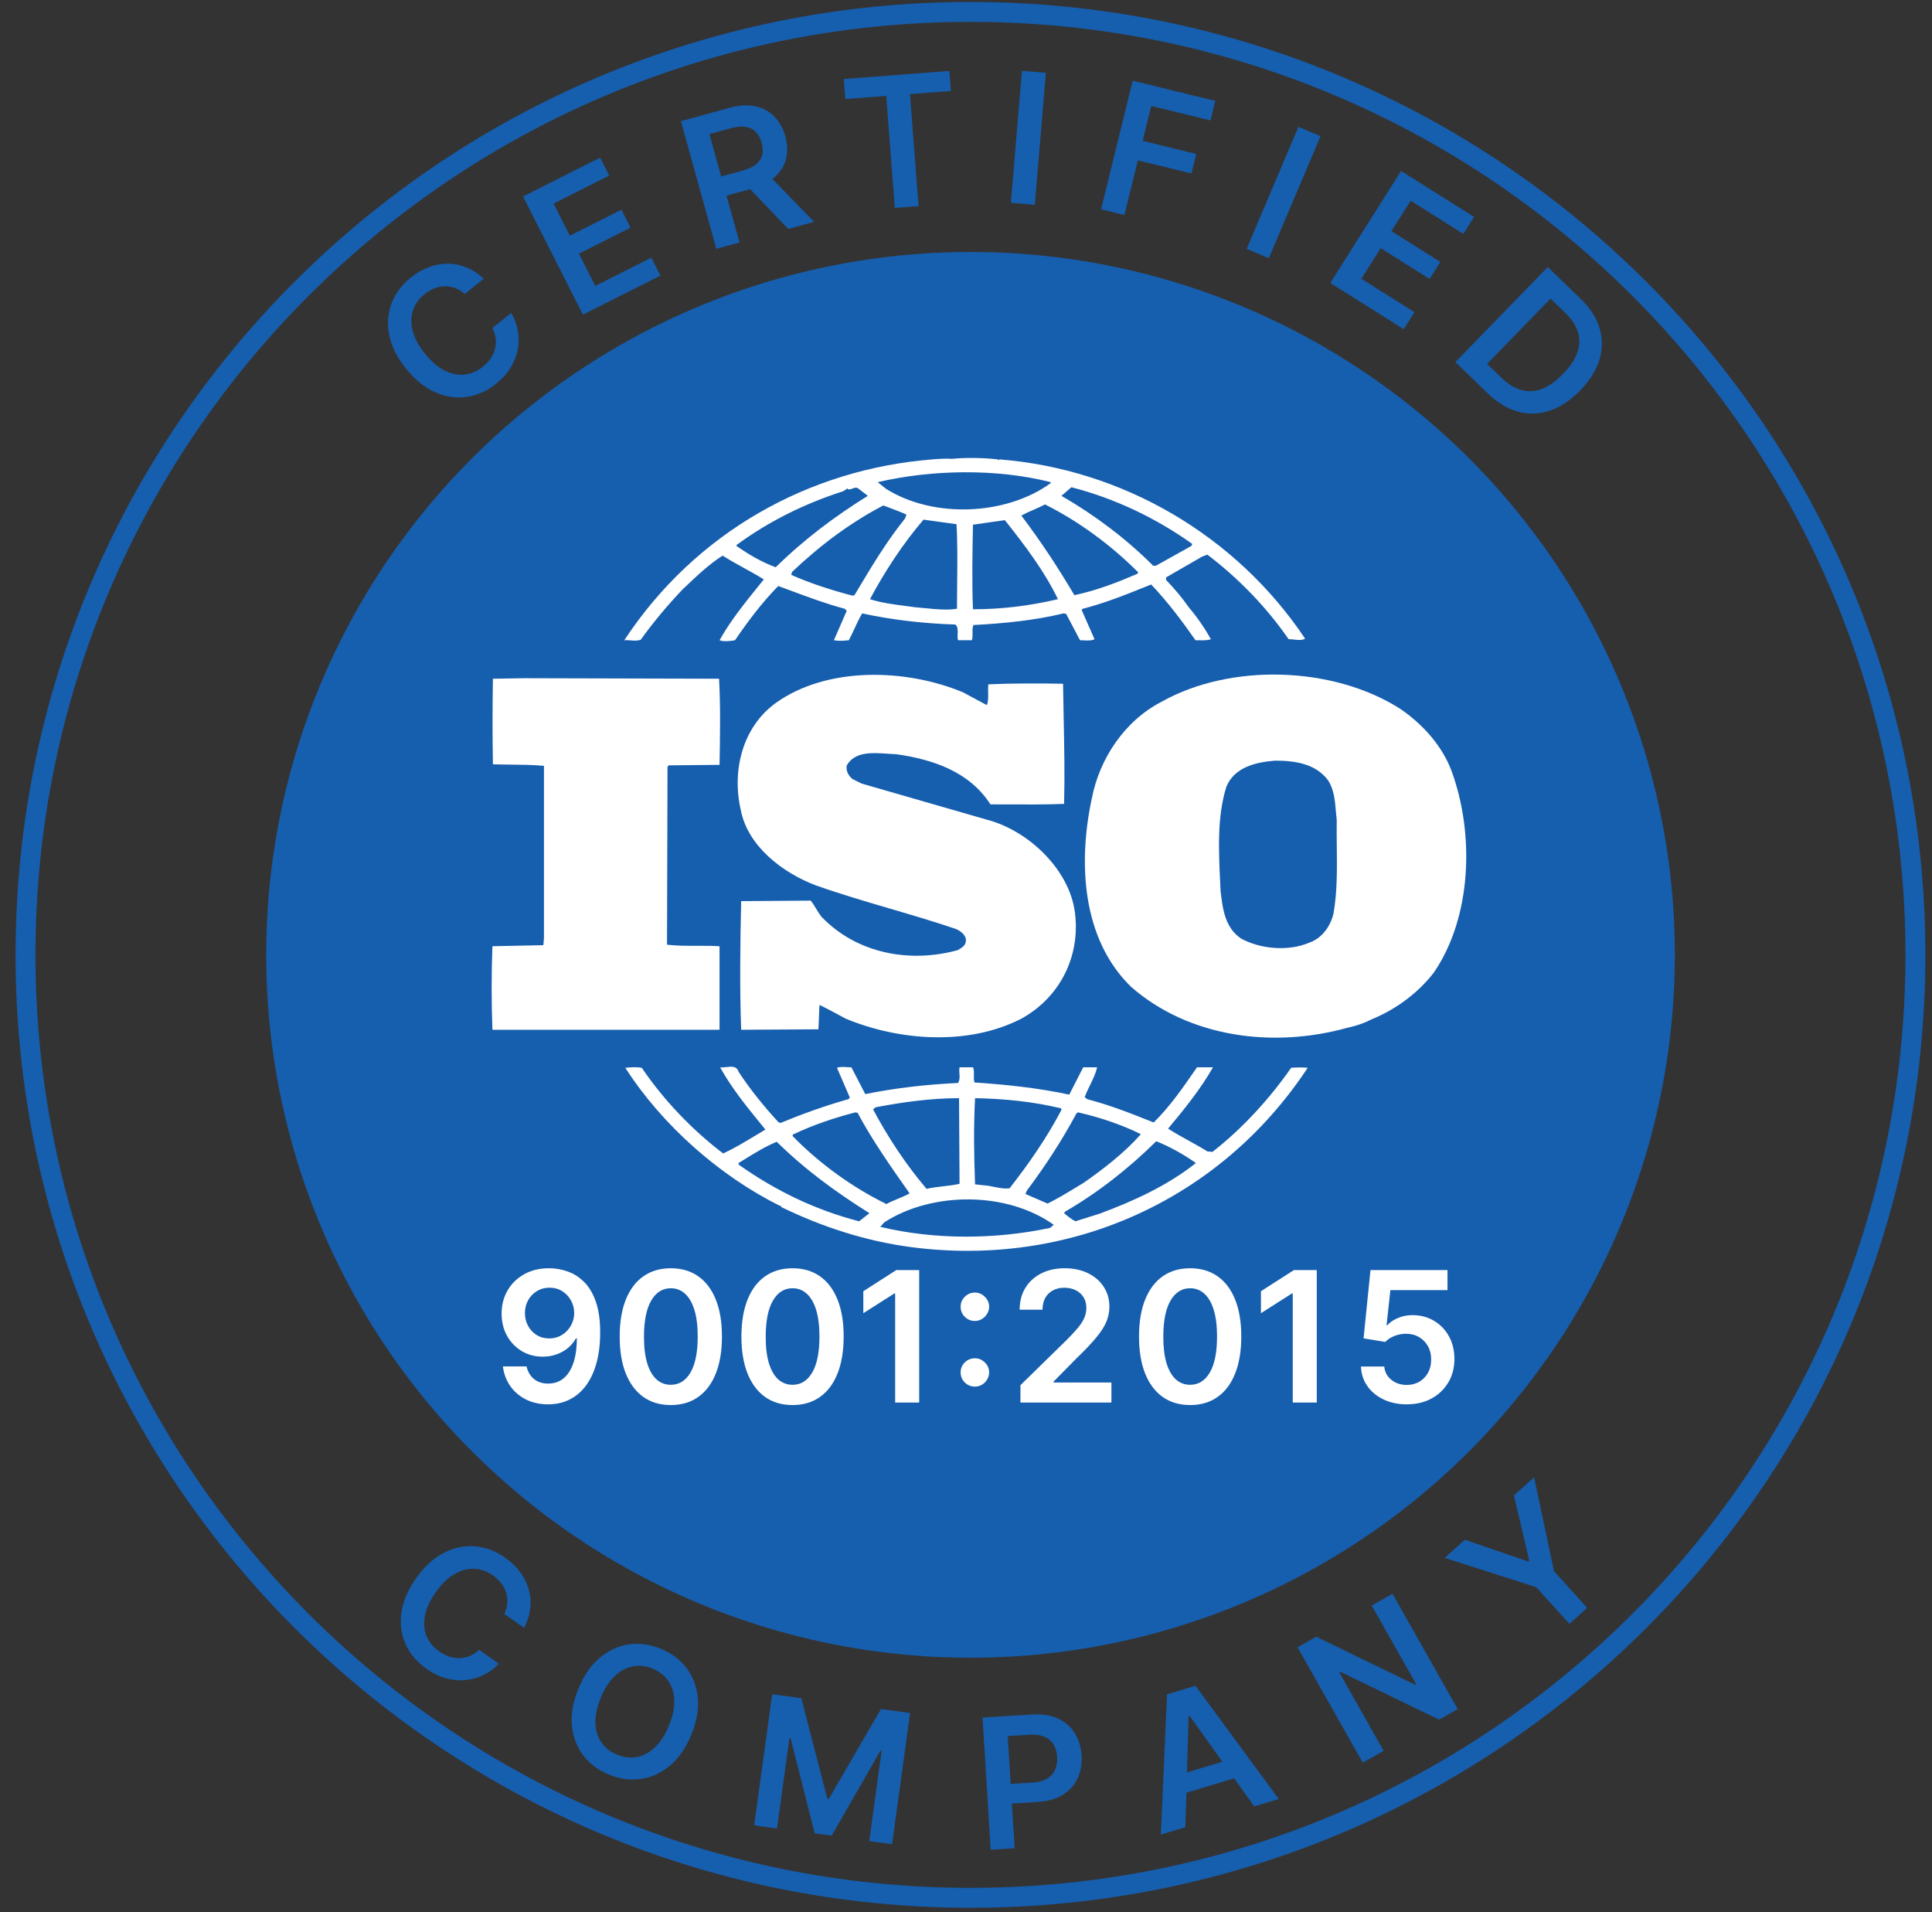 <svg width="97" height="96" viewBox="0 0 97 96" fill="none" xmlns="http://www.w3.org/2000/svg">
<rect x="0" y="0" width="97" height="96" fill="#333333" stroke="none"/>
<ellipse cx="48.727" cy="47.938" rx="35.363" ry="35.288" fill="#165EAE"/>
<path d="M27.588 63.672C27.907 63.675 28.217 63.731 28.519 63.841C28.823 63.95 29.096 64.127 29.339 64.374C29.582 64.618 29.775 64.946 29.918 65.358C30.061 65.769 30.133 66.278 30.133 66.884C30.135 67.455 30.074 67.966 29.951 68.416C29.829 68.864 29.654 69.243 29.427 69.553C29.199 69.862 28.924 70.098 28.603 70.26C28.282 70.423 27.921 70.504 27.52 70.504C27.099 70.504 26.726 70.422 26.401 70.257C26.077 70.093 25.816 69.868 25.616 69.582C25.417 69.296 25.294 68.969 25.249 68.601H26.436C26.497 68.865 26.621 69.075 26.807 69.231C26.996 69.385 27.233 69.462 27.52 69.462C27.982 69.462 28.338 69.261 28.587 68.861C28.837 68.461 28.961 67.904 28.961 67.192H28.916C28.809 67.383 28.672 67.547 28.503 67.686C28.333 67.822 28.141 67.927 27.927 68.001C27.714 68.074 27.488 68.111 27.25 68.111C26.859 68.111 26.508 68.018 26.196 67.832C25.885 67.646 25.639 67.39 25.457 67.066C25.277 66.741 25.186 66.37 25.184 65.952C25.184 65.519 25.283 65.13 25.483 64.786C25.685 64.44 25.966 64.167 26.326 63.968C26.686 63.767 27.107 63.668 27.588 63.672ZM27.591 64.647C27.357 64.647 27.146 64.704 26.957 64.819C26.77 64.931 26.623 65.085 26.514 65.28C26.408 65.472 26.355 65.688 26.355 65.926C26.357 66.162 26.41 66.376 26.514 66.569C26.621 66.761 26.765 66.914 26.947 67.027C27.132 67.139 27.342 67.195 27.578 67.195C27.754 67.195 27.918 67.162 28.07 67.095C28.222 67.028 28.354 66.935 28.467 66.816C28.582 66.694 28.671 66.557 28.734 66.403C28.799 66.249 28.83 66.087 28.828 65.916C28.828 65.689 28.774 65.479 28.665 65.286C28.559 65.094 28.413 64.939 28.226 64.822C28.042 64.705 27.83 64.647 27.591 64.647Z" fill="white"/>
<path d="M33.679 70.54C33.144 70.54 32.684 70.404 32.3 70.134C31.918 69.861 31.624 69.468 31.418 68.955C31.214 68.44 31.112 67.82 31.112 67.095C31.114 66.37 31.217 65.753 31.421 65.244C31.627 64.733 31.921 64.344 32.303 64.075C32.687 63.807 33.146 63.672 33.679 63.672C34.213 63.672 34.672 63.807 35.056 64.075C35.44 64.344 35.734 64.733 35.938 65.244C36.144 65.755 36.247 66.372 36.247 67.095C36.247 67.822 36.144 68.443 35.938 68.959C35.734 69.472 35.44 69.863 35.056 70.134C34.674 70.404 34.215 70.54 33.679 70.54ZM33.679 69.523C34.096 69.523 34.425 69.319 34.665 68.91C34.908 68.499 35.03 67.894 35.03 67.095C35.03 66.567 34.975 66.123 34.864 65.763C34.753 65.404 34.597 65.134 34.395 64.952C34.194 64.768 33.955 64.676 33.679 64.676C33.265 64.676 32.938 64.881 32.697 65.293C32.456 65.702 32.335 66.302 32.332 67.095C32.33 67.625 32.383 68.071 32.492 68.433C32.602 68.794 32.759 69.067 32.96 69.251C33.162 69.433 33.402 69.523 33.679 69.523Z" fill="white"/>
<path d="M39.791 70.54C39.255 70.54 38.795 70.404 38.411 70.134C38.03 69.861 37.736 69.468 37.53 68.955C37.326 68.44 37.224 67.82 37.224 67.095C37.226 66.37 37.329 65.753 37.533 65.244C37.739 64.733 38.033 64.344 38.415 64.075C38.799 63.807 39.258 63.672 39.791 63.672C40.325 63.672 40.784 63.807 41.167 64.075C41.551 64.344 41.845 64.733 42.049 65.244C42.255 65.755 42.358 66.372 42.358 67.095C42.358 67.822 42.255 68.443 42.049 68.959C41.845 69.472 41.551 69.863 41.167 70.134C40.786 70.404 40.327 70.54 39.791 70.54ZM39.791 69.523C40.208 69.523 40.536 69.319 40.777 68.91C41.02 68.499 41.142 67.894 41.142 67.095C41.142 66.567 41.086 66.123 40.976 65.763C40.865 65.404 40.709 65.134 40.507 64.952C40.305 64.768 40.067 64.676 39.791 64.676C39.377 64.676 39.049 64.881 38.809 65.293C38.568 65.702 38.446 66.302 38.444 67.095C38.442 67.625 38.495 68.071 38.603 68.433C38.714 68.794 38.87 69.067 39.072 69.251C39.274 69.433 39.514 69.523 39.791 69.523Z" fill="white"/>
<path d="M46.15 63.763V70.413H44.943V64.936H44.904L43.345 65.929V64.825L45.001 63.763H46.15Z" fill="white"/>
<path d="M48.947 69.614C48.75 69.614 48.581 69.545 48.44 69.407C48.299 69.266 48.229 69.097 48.231 68.9C48.229 68.705 48.299 68.539 48.44 68.4C48.581 68.261 48.75 68.192 48.947 68.192C49.138 68.192 49.304 68.261 49.445 68.4C49.588 68.539 49.661 68.705 49.663 68.9C49.661 69.032 49.626 69.152 49.559 69.26C49.494 69.369 49.407 69.455 49.299 69.52C49.192 69.583 49.075 69.614 48.947 69.614ZM48.947 66.319C48.75 66.319 48.581 66.249 48.44 66.111C48.299 65.97 48.229 65.801 48.231 65.604C48.229 65.41 48.299 65.243 48.44 65.104C48.581 64.964 48.75 64.893 48.947 64.893C49.138 64.893 49.304 64.964 49.445 65.104C49.588 65.243 49.661 65.41 49.663 65.604C49.661 65.734 49.626 65.853 49.559 65.962C49.494 66.07 49.407 66.156 49.299 66.221C49.192 66.286 49.075 66.319 48.947 66.319Z" fill="white"/>
<path d="M51.233 70.413V69.543L53.546 67.28C53.767 67.057 53.952 66.859 54.099 66.686C54.247 66.513 54.358 66.345 54.431 66.182C54.505 66.02 54.542 65.847 54.542 65.663C54.542 65.453 54.494 65.273 54.399 65.124C54.303 64.972 54.172 64.856 54.005 64.773C53.838 64.691 53.648 64.65 53.436 64.65C53.217 64.65 53.025 64.695 52.86 64.786C52.695 64.875 52.567 65.002 52.476 65.166C52.387 65.331 52.342 65.526 52.342 65.754H51.194C51.194 65.332 51.29 64.965 51.483 64.653C51.676 64.341 51.942 64.1 52.281 63.929C52.621 63.758 53.012 63.672 53.452 63.672C53.899 63.672 54.291 63.756 54.63 63.922C54.968 64.089 55.231 64.318 55.417 64.608C55.606 64.898 55.7 65.229 55.7 65.601C55.7 65.85 55.653 66.095 55.557 66.335C55.462 66.575 55.294 66.841 55.053 67.134C54.814 67.426 54.479 67.78 54.047 68.195L52.899 69.361V69.407H55.801V70.413H51.233Z" fill="white"/>
<path d="M59.754 70.54C59.218 70.54 58.758 70.404 58.374 70.134C57.992 69.861 57.698 69.468 57.492 68.955C57.288 68.44 57.186 67.82 57.186 67.095C57.188 66.37 57.291 65.753 57.495 65.244C57.701 64.733 57.995 64.344 58.377 64.075C58.761 63.807 59.22 63.672 59.754 63.672C60.287 63.672 60.746 63.807 61.13 64.075C61.514 64.344 61.808 64.733 62.012 65.244C62.218 65.755 62.321 66.372 62.321 67.095C62.321 67.822 62.218 68.443 62.012 68.959C61.808 69.472 61.514 69.863 61.13 70.134C60.748 70.404 60.289 70.54 59.754 70.54ZM59.754 69.523C60.17 69.523 60.499 69.319 60.739 68.91C60.982 68.499 61.104 67.894 61.104 67.095C61.104 66.567 61.049 66.123 60.938 65.763C60.827 65.404 60.671 65.134 60.469 64.952C60.268 64.768 60.029 64.676 59.754 64.676C59.339 64.676 59.012 64.881 58.771 65.293C58.53 65.702 58.409 66.302 58.406 67.095C58.404 67.625 58.457 68.071 58.566 68.433C58.676 68.794 58.833 69.067 59.034 69.251C59.236 69.433 59.476 69.523 59.754 69.523Z" fill="white"/>
<path d="M66.112 63.763V70.413H64.905V64.936H64.866L63.308 65.929V64.825L64.964 63.763H66.112Z" fill="white"/>
<path d="M70.63 70.504C70.197 70.504 69.808 70.423 69.465 70.26C69.123 70.096 68.85 69.871 68.649 69.585C68.449 69.299 68.343 68.973 68.33 68.605H69.501C69.523 68.877 69.641 69.1 69.856 69.273C70.071 69.445 70.329 69.53 70.63 69.53C70.867 69.53 71.077 69.476 71.262 69.368C71.446 69.259 71.591 69.109 71.698 68.916C71.804 68.724 71.856 68.504 71.854 68.257C71.856 68.006 71.803 67.783 71.694 67.588C71.586 67.394 71.437 67.241 71.249 67.13C71.06 67.018 70.843 66.962 70.598 66.962C70.398 66.96 70.202 66.996 70.009 67.072C69.816 67.148 69.663 67.247 69.55 67.371L68.46 67.192L68.808 63.763H72.674V64.77H69.807L69.615 66.533H69.654C69.778 66.388 69.952 66.268 70.178 66.173C70.404 66.075 70.651 66.026 70.92 66.026C71.323 66.026 71.683 66.122 72 66.312C72.317 66.501 72.566 66.76 72.749 67.091C72.931 67.423 73.022 67.802 73.022 68.228C73.022 68.667 72.92 69.059 72.716 69.403C72.514 69.745 72.233 70.015 71.873 70.212C71.515 70.407 71.101 70.504 70.63 70.504Z" fill="white"/>
<path d="M26.315 81.725L25.32 81.027C25.406 80.844 25.455 80.663 25.468 80.484C25.481 80.302 25.462 80.128 25.411 79.96C25.36 79.791 25.277 79.634 25.163 79.488C25.052 79.341 24.913 79.209 24.746 79.092C24.45 78.884 24.135 78.774 23.801 78.762C23.468 78.748 23.137 78.839 22.806 79.033C22.477 79.225 22.169 79.526 21.88 79.935C21.587 80.351 21.405 80.747 21.333 81.123C21.265 81.498 21.293 81.838 21.418 82.143C21.546 82.447 21.757 82.702 22.052 82.909C22.215 83.024 22.382 83.109 22.554 83.167C22.729 83.223 22.903 83.249 23.077 83.244C23.252 83.24 23.422 83.203 23.588 83.134C23.755 83.066 23.91 82.963 24.052 82.825L25.044 83.528C24.825 83.761 24.573 83.947 24.289 84.086C24.007 84.227 23.705 84.314 23.384 84.348C23.064 84.381 22.737 84.352 22.402 84.263C22.069 84.171 21.739 84.012 21.415 83.784C20.936 83.448 20.586 83.037 20.366 82.552C20.146 82.067 20.075 81.539 20.153 80.969C20.231 80.399 20.476 79.822 20.887 79.238C21.301 78.652 21.763 78.228 22.274 77.965C22.787 77.7 23.31 77.589 23.842 77.632C24.374 77.674 24.878 77.862 25.353 78.196C25.657 78.409 25.909 78.65 26.11 78.918C26.311 79.186 26.455 79.474 26.543 79.781C26.632 80.088 26.659 80.405 26.623 80.735C26.59 81.064 26.488 81.394 26.315 81.725Z" fill="#165EAE"/>
<path d="M34.705 87.102C34.43 87.764 34.071 88.28 33.627 88.649C33.186 89.018 32.7 89.239 32.169 89.313C31.64 89.388 31.107 89.314 30.567 89.091C30.028 88.869 29.597 88.544 29.273 88.118C28.953 87.691 28.765 87.191 28.712 86.618C28.661 86.044 28.772 85.427 29.045 84.767C29.32 84.105 29.677 83.59 30.119 83.221C30.563 82.852 31.049 82.63 31.578 82.555C32.108 82.481 32.643 82.555 33.183 82.778C33.722 83 34.152 83.324 34.474 83.749C34.797 84.176 34.984 84.676 35.035 85.249C35.089 85.822 34.979 86.439 34.705 87.102ZM33.583 86.639C33.776 86.173 33.866 85.75 33.852 85.369C33.841 84.988 33.741 84.662 33.553 84.392C33.365 84.12 33.103 83.915 32.769 83.777C32.434 83.639 32.104 83.6 31.779 83.66C31.454 83.718 31.152 83.878 30.872 84.14C30.595 84.4 30.36 84.764 30.167 85.23C29.974 85.696 29.883 86.12 29.894 86.501C29.907 86.882 30.008 87.208 30.196 87.48C30.385 87.75 30.646 87.954 30.981 88.092C31.316 88.23 31.646 88.27 31.97 88.212C32.296 88.152 32.597 87.991 32.874 87.731C33.154 87.469 33.39 87.105 33.583 86.639Z" fill="#165EAE"/>
<path d="M38.768 85.056L40.231 85.255L41.537 90.297L41.614 90.308L44.229 85.801L45.693 86.001L44.79 92.589L43.642 92.433L44.262 87.906L44.201 87.898L41.759 92.156L40.901 92.039L39.695 87.273L39.634 87.265L39.012 91.801L37.865 91.644L38.768 85.056Z" fill="#165EAE"/>
<path d="M49.738 92.865L49.329 86.228L51.823 86.075C52.334 86.043 52.769 86.112 53.127 86.281C53.487 86.45 53.766 86.695 53.964 87.017C54.164 87.336 54.277 87.707 54.303 88.128C54.33 88.554 54.263 88.937 54.104 89.279C53.944 89.621 53.695 89.897 53.356 90.109C53.017 90.318 52.591 90.439 52.078 90.47L50.425 90.572L50.364 89.583L51.854 89.492C52.153 89.473 52.395 89.406 52.579 89.291C52.763 89.176 52.895 89.025 52.975 88.837C53.056 88.65 53.09 88.439 53.076 88.203C53.061 87.968 53.002 87.763 52.898 87.59C52.796 87.416 52.645 87.285 52.447 87.198C52.25 87.108 52.001 87.072 51.7 87.091L50.596 87.158L50.943 92.791L49.738 92.865Z" fill="#165EAE"/>
<path d="M59.515 91.733L58.282 92.106L58.594 85.063L60.021 84.632L64.202 90.316L62.969 90.689L59.729 86.145L59.679 86.16L59.515 91.733ZM58.798 89.225L62.161 88.208L62.442 89.134L59.079 90.151L58.798 89.225Z" fill="#165EAE"/>
<path d="M69.915 80.016L73.189 85.808L72.253 86.335L67.289 83.929L67.24 83.956L69.47 87.901L68.419 88.493L65.145 82.701L66.086 82.171L71.05 84.582L71.101 84.553L68.869 80.605L69.915 80.016Z" fill="#165EAE"/>
<path d="M72.531 78.212L73.543 77.3L76.728 78.394L76.777 78.351L76.011 75.077L77.023 74.165L78.023 78.881L79.689 80.722L78.796 81.527L77.13 79.686L72.531 78.212Z" fill="#165EAE"/>
<path d="M24.284 13.995L23.335 14.756C23.183 14.623 23.023 14.525 22.853 14.464C22.683 14.401 22.509 14.37 22.333 14.373C22.157 14.376 21.983 14.411 21.81 14.48C21.638 14.546 21.472 14.643 21.314 14.771C21.031 14.997 20.838 15.269 20.734 15.586C20.629 15.901 20.624 16.244 20.72 16.614C20.814 16.983 21.018 17.362 21.332 17.752C21.652 18.148 21.983 18.433 22.325 18.605C22.668 18.775 23.003 18.842 23.331 18.806C23.659 18.768 23.963 18.636 24.244 18.411C24.399 18.286 24.528 18.149 24.631 18C24.734 17.848 24.807 17.688 24.85 17.52C24.894 17.351 24.906 17.178 24.885 17C24.866 16.821 24.81 16.644 24.716 16.469L25.669 15.713C25.832 15.988 25.941 16.28 25.997 16.591C26.054 16.901 26.055 17.214 25.999 17.531C25.941 17.847 25.823 18.153 25.645 18.449C25.464 18.744 25.22 19.015 24.91 19.264C24.454 19.63 23.962 19.851 23.433 19.928C22.905 20.005 22.377 19.927 21.85 19.695C21.323 19.462 20.835 19.068 20.387 18.511C19.936 17.953 19.656 17.392 19.544 16.829C19.431 16.264 19.469 15.732 19.657 15.234C19.845 14.735 20.166 14.304 20.619 13.941C20.908 13.709 21.209 13.533 21.523 13.415C21.837 13.296 22.154 13.238 22.475 13.238C22.794 13.237 23.108 13.3 23.415 13.425C23.723 13.548 24.012 13.738 24.284 13.995Z" fill="#165EAE"/>
<path d="M29.266 15.799L26.261 9.864L30.129 7.914L30.586 8.815L27.795 10.222L28.61 11.833L31.201 10.527L31.657 11.429L29.067 12.735L29.887 14.355L32.701 12.936L33.158 13.837L29.266 15.799Z" fill="#165EAE"/>
<path d="M35.965 12.493L34.186 6.084L36.595 5.419C37.088 5.282 37.526 5.253 37.908 5.332C38.292 5.41 38.612 5.58 38.869 5.841C39.128 6.1 39.314 6.433 39.428 6.842C39.542 7.253 39.553 7.634 39.461 7.985C39.371 8.334 39.18 8.637 38.887 8.895C38.593 9.152 38.2 9.348 37.706 9.484L35.991 9.959L35.724 8.995L37.282 8.564C37.571 8.484 37.796 8.379 37.958 8.249C38.119 8.117 38.222 7.962 38.267 7.783C38.314 7.602 38.305 7.397 38.242 7.17C38.179 6.943 38.08 6.761 37.946 6.625C37.811 6.487 37.64 6.402 37.433 6.37C37.225 6.335 36.976 6.358 36.685 6.438L35.619 6.733L37.129 12.171L35.965 12.493ZM38.477 8.672L40.873 11.136L39.575 11.495L37.207 9.023L38.477 8.672Z" fill="#165EAE"/>
<path d="M42.44 4.973L42.363 3.966L47.664 3.561L47.742 4.568L45.688 4.725L46.119 10.348L44.925 10.439L44.494 4.816L42.44 4.973Z" fill="#165EAE"/>
<path d="M52.511 3.656L51.955 10.283L50.752 10.182L51.308 3.555L52.511 3.656Z" fill="#165EAE"/>
<path d="M55.281 10.508L56.87 4.05L61.016 5.066L60.775 6.046L57.801 5.318L57.37 7.071L60.059 7.73L59.818 8.71L57.129 8.052L56.453 10.795L55.281 10.508Z" fill="#165EAE"/>
<path d="M66.3 6.839L63.703 12.964L62.592 12.494L65.188 6.37L66.3 6.839Z" fill="#165EAE"/>
<path d="M66.79 14.207L70.344 8.582L74.01 10.889L73.47 11.743L70.825 10.078L69.86 11.605L72.316 13.15L71.776 14.004L69.321 12.46L68.35 13.995L71.017 15.673L70.478 16.527L66.79 14.207Z" fill="#165EAE"/>
<path d="M74.692 19.747L73.07 18.179L77.709 13.405L79.363 15.005C79.838 15.464 80.153 15.955 80.309 16.476C80.467 16.997 80.465 17.524 80.303 18.058C80.141 18.592 79.819 19.107 79.338 19.602C78.855 20.099 78.347 20.437 77.814 20.615C77.283 20.795 76.751 20.812 76.218 20.668C75.686 20.524 75.178 20.217 74.692 19.747ZM74.664 18.269L75.377 18.958C75.71 19.281 76.047 19.489 76.387 19.583C76.729 19.676 77.074 19.655 77.422 19.521C77.771 19.386 78.123 19.136 78.478 18.77C78.833 18.405 79.071 18.048 79.193 17.699C79.317 17.348 79.327 17.006 79.223 16.674C79.123 16.342 78.911 16.019 78.587 15.706L77.849 14.991L74.664 18.269Z" fill="#165EAE"/>
<path fill-rule="evenodd" clip-rule="evenodd" d="M42.515 53.575C42.592 53.579 42.67 53.584 42.746 53.584L43.443 54.929C44.944 54.624 46.495 54.446 48.1 54.37C48.192 54.217 48.182 54.072 48.17 53.914C48.163 53.812 48.155 53.703 48.175 53.584H48.848C48.906 53.692 48.901 53.839 48.897 53.987C48.893 54.113 48.889 54.24 48.924 54.345C50.477 54.446 52.158 54.624 53.684 54.956L54.384 53.584H55.081C55.018 53.884 54.875 54.176 54.732 54.47C54.633 54.672 54.534 54.876 54.46 55.083L54.588 55.184C55.751 55.489 56.784 55.898 57.924 56.354C58.751 55.538 59.41 54.581 60.041 53.666L60.097 53.584H60.9C60.279 54.677 59.477 55.667 58.647 56.662C58.976 56.876 59.327 57.07 59.681 57.266C59.995 57.44 60.312 57.614 60.617 57.806L60.874 57.83C62.373 56.662 63.744 55.16 64.826 53.608C65.088 53.584 65.425 53.584 65.656 53.608C61.26 60.271 53.684 63.654 45.746 62.611C43.444 62.307 41.272 61.593 39.231 60.603L39.203 60.526L39.179 60.55C36.154 59.05 33.255 56.508 31.395 53.608C31.429 53.605 31.462 53.603 31.494 53.6C31.751 53.579 31.945 53.563 32.222 53.608C33.307 55.211 34.756 56.736 36.308 57.907C36.842 57.664 37.363 57.35 37.88 57.038C38.063 56.927 38.246 56.817 38.429 56.71C38.387 56.659 38.346 56.608 38.304 56.557C37.517 55.593 36.742 54.645 36.154 53.584C36.239 53.598 36.345 53.586 36.456 53.573C36.713 53.542 36.993 53.509 37.082 53.81C37.651 54.677 38.349 55.542 39.073 56.328L39.179 56.38C40.289 55.922 41.427 55.513 42.592 55.184L42.669 55.107L42.022 53.608C42.15 53.553 42.329 53.564 42.515 53.575ZM52.725 61.645L52.907 61.492C50.557 59.812 46.807 59.812 44.402 61.364L44.196 61.593C46.933 62.253 49.989 62.229 52.725 61.645ZM43.134 61.314L43.652 60.908C41.997 59.865 40.471 58.769 38.997 57.322C38.415 57.564 37.871 57.901 37.332 58.235C37.248 58.286 37.165 58.338 37.082 58.389V58.466C38.945 59.788 40.961 60.754 43.134 61.314ZM55.209 60.932C56.917 60.297 58.599 59.533 60.044 58.389C59.424 57.957 58.754 57.577 58.053 57.296C56.633 58.694 55.134 59.864 53.475 60.831L53.426 60.908C53.608 61.061 53.79 61.211 53.994 61.314L55.209 60.932ZM54.407 59.382C55.391 58.695 56.452 57.88 57.281 56.94C56.297 56.458 55.236 56.099 54.123 55.845L54.047 55.898C53.324 57.246 52.495 58.517 51.563 59.764L51.483 59.942L52.597 60.425C53.082 60.186 53.551 59.901 54.016 59.618C54.147 59.539 54.277 59.459 54.407 59.382ZM45.669 59.913C44.738 58.592 43.807 57.27 43.058 55.871L42.953 55.845C41.867 56.126 40.807 56.482 39.799 56.965V57.041C41.168 58.44 42.799 59.61 44.504 60.449C44.682 60.35 44.878 60.269 45.074 60.188C45.279 60.103 45.484 60.019 45.669 59.913ZM53.293 55.72L53.271 55.643C51.901 55.311 50.428 55.16 48.955 55.133C48.876 56.633 48.902 57.957 48.955 59.458L49.39 59.507C49.569 59.517 49.742 59.553 49.915 59.588C50.17 59.639 50.423 59.691 50.685 59.66C51.666 58.413 52.575 57.092 53.293 55.72ZM47.349 59.559C47.627 59.527 47.908 59.495 48.176 59.432L48.151 55.133C46.703 55.133 45.306 55.338 43.962 55.59L43.832 55.693C44.582 57.092 45.46 58.44 46.521 59.687C46.783 59.623 47.065 59.591 47.349 59.559Z" fill="white"/>
<path d="M24.748 34.075L26.352 34.049L36.102 34.075C36.178 35.399 36.154 36.949 36.126 38.4L33.566 38.424L33.514 38.501L33.489 47.428C33.967 47.486 34.489 47.485 35.009 47.484C35.388 47.483 35.766 47.482 36.126 47.505V51.7H24.723C24.671 50.302 24.671 48.903 24.723 47.505L27.282 47.452L27.31 47.098V38.448C26.754 38.398 26.21 38.393 25.655 38.387C25.357 38.384 25.056 38.381 24.748 38.371C24.723 36.939 24.723 35.507 24.748 34.075Z" fill="white"/>
<path fill-rule="evenodd" clip-rule="evenodd" d="M58.341 35.219C61.801 33.287 66.924 33.44 70.287 35.577C71.449 36.365 72.407 37.458 72.868 38.679C74.035 41.831 73.906 46.029 71.99 48.826C71.165 49.893 70.052 50.684 68.889 51.166L68.778 51.215C68.393 51.421 67.825 51.564 67.647 51.599C63.899 52.642 59.685 52.082 56.784 49.54C54.305 47.122 54.123 43.282 54.824 40.051C55.21 38.095 56.452 36.185 58.341 35.219ZM67.073 40.759C67.027 40.198 66.979 39.62 66.665 39.156C66.036 38.342 65.038 38.188 64.013 38.188C63.042 38.265 61.964 38.52 61.569 39.51C61.104 40.998 61.185 42.702 61.263 44.343C61.269 44.471 61.275 44.599 61.281 44.726L61.285 44.762C61.39 45.643 61.5 46.565 62.305 47.117C63.277 47.65 64.696 47.778 65.747 47.321C66.404 47.09 66.821 46.456 66.954 45.843C67.142 44.785 67.129 43.596 67.116 42.473C67.111 42.031 67.106 41.599 67.114 41.189C67.097 41.048 67.085 40.904 67.073 40.759Z" fill="white"/>
<path d="M38.945 35.295C41.531 33.441 45.512 33.566 48.358 34.762L49.545 35.399C49.622 35.215 49.617 34.986 49.611 34.767C49.607 34.621 49.604 34.479 49.625 34.356C50.787 34.304 52.211 34.304 53.373 34.328C53.381 34.956 53.394 35.559 53.406 36.151C53.434 37.551 53.461 38.892 53.426 40.359C52.488 40.395 51.507 40.39 50.591 40.386C50.295 40.384 50.006 40.383 49.727 40.383C48.667 38.73 46.807 38.119 44.998 37.865C44.855 37.861 44.704 37.85 44.549 37.839C43.781 37.786 42.922 37.726 42.513 38.425C42.463 38.703 42.592 38.932 42.799 39.109L43.264 39.34L49.523 41.145C51.617 41.68 53.684 43.639 53.968 45.801C54.256 48.012 53.218 50.071 51.28 51.142C48.618 52.512 45.152 52.26 42.463 51.142C42.32 51.068 42.178 50.991 42.036 50.914C41.738 50.753 41.441 50.593 41.143 50.453L41.091 51.676L37.212 51.7C37.134 49.665 37.162 47.3 37.212 45.241L40.703 45.215C40.808 45.343 40.893 45.485 40.978 45.626C41.062 45.765 41.145 45.903 41.247 46.029C43.005 47.86 45.642 48.367 48.072 47.706L48.08 47.702C48.261 47.601 48.49 47.474 48.49 47.25C48.538 46.969 48.229 46.74 47.994 46.639C46.904 46.269 45.797 45.944 44.691 45.619C43.437 45.251 42.185 44.883 40.961 44.45C39.281 43.816 37.523 42.468 37.186 40.637C36.746 38.703 37.264 36.516 38.945 35.295Z" fill="white"/>
<path fill-rule="evenodd" clip-rule="evenodd" d="M47.788 23.036C48.538 22.962 49.39 22.986 50.091 23.062L50.14 23.113L50.166 23.062C56.35 23.546 62.063 26.878 65.527 32.066C65.353 32.153 65.176 32.133 64.983 32.111C64.892 32.101 64.797 32.09 64.698 32.09C63.589 30.488 62.192 29.039 60.617 27.845L60.355 27.945L58.545 28.988V29.116C58.984 29.575 59.348 30.005 59.685 30.488C60.106 30.985 60.478 31.522 60.794 32.09C60.63 32.152 60.414 32.149 60.188 32.145C60.133 32.144 60.078 32.143 60.022 32.143C59.348 31.177 58.599 30.183 57.795 29.344C57.754 29.36 57.713 29.377 57.672 29.394C56.579 29.836 55.504 30.27 54.358 30.565L54.304 30.617L54.952 32.09C54.814 32.169 54.602 32.158 54.405 32.149C54.343 32.146 54.282 32.143 54.225 32.143L53.528 30.819L53.4 30.795C51.949 31.148 50.374 31.302 48.875 31.379C48.822 31.5 48.825 31.634 48.828 31.772C48.83 31.896 48.833 32.022 48.795 32.143H48.1C48.07 32.054 48.075 31.941 48.08 31.826C48.087 31.647 48.095 31.462 47.969 31.355C46.366 31.302 44.788 31.124 43.288 30.795C43.14 31.042 43.018 31.306 42.897 31.568C42.806 31.764 42.716 31.958 42.617 32.143C42.584 32.146 42.552 32.149 42.522 32.151C42.289 32.172 42.118 32.188 41.867 32.143L42.512 30.666L42.41 30.564C41.499 30.32 40.622 29.994 39.737 29.666C39.517 29.584 39.296 29.502 39.074 29.421C38.247 30.259 37.548 31.201 36.902 32.143C36.644 32.193 36.308 32.218 36.126 32.143C36.676 31.156 37.422 30.234 38.165 29.317C38.226 29.241 38.288 29.165 38.349 29.089C38.043 28.896 37.713 28.714 37.378 28.53C37.01 28.328 36.636 28.122 36.282 27.895C35.609 28.321 35.024 28.877 34.405 29.464C34.358 29.509 34.311 29.553 34.264 29.598C33.489 30.413 32.79 31.254 32.169 32.117C32.01 32.179 31.831 32.164 31.657 32.15C31.549 32.141 31.442 32.133 31.343 32.143C34.911 26.724 40.625 23.545 46.832 23.062C47.168 23.036 47.504 23.012 47.788 23.036ZM53.116 30.081C52.442 28.683 51.461 27.385 50.45 26.114C50.221 26.147 49.982 26.181 49.741 26.215C49.44 26.257 49.137 26.3 48.849 26.342C48.822 27.741 48.796 29.243 48.849 30.588C50.299 30.588 51.719 30.413 53.116 30.081ZM48.056 29.336C48.067 28.306 48.078 27.261 48.023 26.318L46.366 26.088C45.306 27.335 44.427 28.683 43.678 30.081C44.225 30.261 44.886 30.347 45.483 30.424C45.646 30.445 45.804 30.466 45.953 30.488C46.139 30.501 46.319 30.519 46.496 30.537C47.013 30.59 47.507 30.64 48.047 30.564C48.047 30.163 48.051 29.751 48.056 29.336ZM45.435 26.037L45.512 25.835C45.244 25.712 44.977 25.613 44.709 25.512C44.589 25.468 44.47 25.423 44.35 25.376C42.694 26.241 41.195 27.361 39.773 28.707L39.721 28.861C40.703 29.293 41.738 29.625 42.798 29.904L42.9 29.879C42.952 29.794 43.003 29.709 43.054 29.623C43.78 28.408 44.517 27.178 45.435 26.037ZM57.099 28.81L57.148 28.736C55.777 27.361 54.15 26.165 52.468 25.326C52.29 25.419 52.101 25.502 51.913 25.584C51.693 25.68 51.475 25.776 51.279 25.886C52.264 27.183 53.143 28.529 53.941 29.879C55.055 29.649 56.088 29.243 57.099 28.81ZM38.945 28.479C40.393 27.056 41.97 25.886 43.572 24.893L43.108 24.538C43.006 24.451 42.912 24.487 42.811 24.525C42.734 24.554 42.654 24.585 42.564 24.562V24.514L42.333 24.663C40.419 25.275 38.609 26.165 36.98 27.361V27.41C37.6 27.844 38.247 28.224 38.945 28.479ZM59.814 27.41L59.863 27.309C58.004 25.987 55.959 25.021 53.79 24.461L53.293 24.894C54.926 25.835 56.532 27.03 57.898 28.404H58.031L59.814 27.41ZM52.752 24.257V24.206C50.038 23.519 46.807 23.57 44.066 24.206L44.48 24.538C46.857 26.037 50.503 25.886 52.752 24.257Z" fill="white"/>
<path d="M96.167 47.938C96.167 74.083 74.927 95.279 48.724 95.279C22.521 95.279 1.281 74.083 1.281 47.938C1.281 21.794 22.521 0.598 48.724 0.598C74.927 0.598 96.167 21.794 96.167 47.938Z" stroke="#165EAE"/>
</svg>
